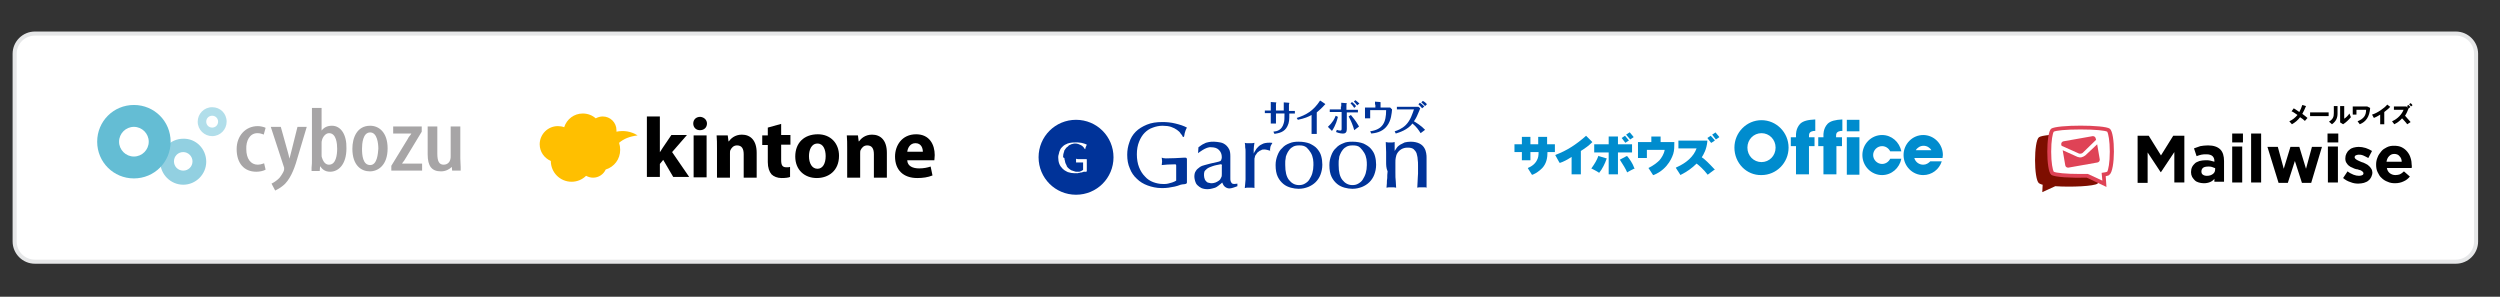 <?xml version="1.0" encoding="utf-8"?>
<!-- Generator: Adobe Illustrator 27.3.1, SVG Export Plug-In . SVG Version: 6.00 Build 0)  -->
<svg version="1.1" id="Layer_1" xmlns="http://www.w3.org/2000/svg" xmlns:xlink="http://www.w3.org/1999/xlink" x="0px" y="0px"
	 viewBox="0 0 674 80" style="enable-background:new 0 0 674 80;" xml:space="preserve">
<rect x="0" y="0" width="674" height="80" fill="#333333" stroke="none"/>
<style type="text/css">
	.st0{fill:#FFFFFF;}
	.st1{fill:#E6E7E8;}
	.st2{fill:#FFBF00;}
	.st3{fill:#003399;}
	.st4{fill:#7E0E00;}
	.st5{fill:#DF4356;}
	.st6{fill:#008CCE;}
	.st7{fill:#A7A5A6;}
	.st8{fill:#92D0E1;}
	.st9{fill:#B1DEEA;}
	.st10{fill:#64BDD4;}
</style>
<g>
	<path class="st0" d="M662.7,70.5H8.8c-2.7,0-4.9-2.2-4.9-4.9V13.9C4,11.2,6.1,9,8.8,9h653.9c2.7,0,4.9,2.2,4.9,4.9v51.8
		C667.5,68.3,665.3,70.5,662.7,70.5z"/>
	<path class="st1" d="M662.1,71.1H9.4c-3.3,0-6-2.7-6-6V14.5c0-3.3,2.7-6,6-6h652.7c3.3,0,6,2.7,6,6v50.6
		C668.1,68.4,665.4,71.1,662.1,71.1z M9.4,9.6c-2.7,0-4.9,2.2-4.9,4.9v50.6c0,2.7,2.2,4.9,4.9,4.9h652.7c2.7,0,4.9-2.2,4.9-4.9V14.5
		c0-2.7-2.2-4.9-4.9-4.9H9.4z"/>
</g>
<g>
	<g>
		<path d="M177.8,41.2L177.8,41.2c0.3-0.5,0.6-0.9,0.9-1.4l2.3-3.4h4.2l-4,4.6l4.6,6.7h-4.3l-2.7-4.6l-0.9,1.1v3.5h-3.5V31.4h3.5
			V41.2z"/>
		<path d="M190.6,33.3c0,1-0.7,1.8-1.9,1.8c-1.1,0-1.8-0.8-1.8-1.8c0-1,0.7-1.8,1.9-1.8C189.9,31.6,190.6,32.4,190.6,33.3z
			 M187,47.8V36.5h3.5v11.3H187z"/>
		<path d="M193.3,40.1c0-1.4,0-2.6-0.1-3.6h3l0.2,1.6h0.1c0.5-0.7,1.6-1.8,3.5-1.8c2.3,0,4,1.5,4,4.9v6.7h-3.5v-6.3
			c0-1.5-0.5-2.4-1.8-2.4c-1,0-1.5,0.7-1.8,1.3c-0.1,0.2-0.1,0.6-0.1,0.9v6.5h-3.5V40.1z"/>
		<path d="M210.6,33.4v3h2.5v2.6h-2.5v4.1c0,1.4,0.3,2,1.4,2c0.5,0,0.7,0,1-0.1l0,2.7c-0.4,0.2-1.3,0.3-2.3,0.3
			c-1.1,0-2.1-0.4-2.7-1c-0.6-0.7-1-1.8-1-3.3v-4.6h-1.5v-2.6h1.5v-2.1L210.6,33.4z"/>
		<path d="M226.2,42c0,4.1-2.9,6-6,6c-3.3,0-5.8-2.2-5.8-5.8c0-3.7,2.4-6,6.1-6C223.9,36.2,226.2,38.6,226.2,42z M218.1,42.1
			c0,1.9,0.8,3.4,2.3,3.4c1.4,0,2.2-1.4,2.2-3.4c0-1.7-0.6-3.4-2.2-3.4C218.7,38.7,218.1,40.5,218.1,42.1z"/>
		<path d="M228.4,40.1c0-1.4,0-2.6-0.1-3.6h3l0.2,1.6h0.1c0.5-0.7,1.6-1.8,3.5-1.8c2.3,0,4,1.5,4,4.9v6.7h-3.5v-6.3
			c0-1.5-0.5-2.4-1.8-2.4c-1,0-1.5,0.7-1.8,1.3c-0.1,0.2-0.1,0.6-0.1,0.9v6.5h-3.5V40.1z"/>
		<path d="M244.6,43.3c0.1,1.5,1.5,2.1,3.2,2.1c1.2,0,2.2-0.2,3.1-0.5l0.5,2.4c-1.2,0.5-2.6,0.7-4.1,0.7c-3.8,0-6-2.2-6-5.8
			c0-2.9,1.8-6,5.7-6c3.6,0,5,2.8,5,5.6c0,0.6-0.1,1.1-0.1,1.4H244.6z M248.8,40.9c0-0.9-0.4-2.3-2-2.3c-1.5,0-2.1,1.4-2.2,2.3
			H248.8z"/>
	</g>
	<g>
		<path class="st2" d="M171.9,36.5c-1.8-1.1-3.7-1.4-5.7-1c0-0.1,0-0.3,0-0.4c0-2.1-1.7-3.7-3.7-3.7c-0.7,0-1.3,0.2-1.9,0.5
			c-0.9-0.8-2.1-1.3-3.5-1.3c-2.3,0-4.3,1.5-5,3.7c-0.5-0.2-1.1-0.3-1.7-0.3c-2.7,0-4.9,2.2-4.9,4.9c0,2,1.2,3.7,3,4.5
			c0,3.1,2.5,5.6,5.6,5.6c1.5,0,2.9-0.6,3.9-1.6c0.6,0.3,1.2,0.5,1.9,0.5c1.5,0,2.8-0.9,3.4-2.2c2.3-0.7,3.9-2.8,3.9-5.3
			c0-0.7-0.1-1.3-0.3-1.9C168.2,37.4,169.7,36.8,171.9,36.5z"/>
	</g>
</g>
<g>
	<g>
		<path class="st3" d="M342.6,30.5h-0.4c-0.3,0-0.9,0-1.2,0v-0.7c0.2,0,1,0,1.2,0h0.4v-1.3c0-0.1,0-0.7,0-1l1.3,0.1
			c0.2,0,0.2,0,0.2,0.1c0,0-0.1,0.2-0.1,0.3v1.8h2.1v-1.4c0-0.1,0-0.5,0-0.8l1.3,0.1c0.1,0,0.2,0,0.2,0.1c0,0-0.1,0.3-0.1,0.4v1.7
			h0.4c0.3,0,0.9,0,1.2,0v0.7c-0.3,0-0.8,0-1.1,0h-0.4c0,1.6,0,2.4-0.5,3.4c-0.8,1.7-2.4,1.9-3.5,2.1l-0.3-0.6
			c1-0.1,2.3-0.4,2.8-2.3c0.2-0.6,0.2-1.4,0.2-2.6H344v0.7c0,1.3,0,1.4,0,2h-1.4c0-0.5,0-1.5,0-1.9V30.5z"/>
		<path class="st3" d="M349.6,31.8c2.5-0.8,4.5-1.9,6.3-4.7l1.2,0.8c0,0,0.2,0.1,0.2,0.2c0,0-0.2,0.2-0.3,0.3
			c-0.6,0.7-1.4,1.4-2,1.9v4.5c0,0.2,0,1.2,0,1.3h-1.4c0-0.1,0-1.1,0-1.3V31c-0.9,0.5-1.8,0.9-3.7,1.3L349.6,31.8z"/>
		<path class="st3" d="M358,34.2c1.3-1.2,1.8-2.2,2.1-3l0.6,0.3c-0.2,0.8-0.5,2.1-1.6,3.8L358,34.2z M361.6,28.7c0-0.4,0-0.8,0-1
			l1.2,0.1c0.1,0,0.3,0,0.3,0.1c0,0-0.1,0.3-0.1,0.3v1.4h1.4c0.3,0,0.9,0,1.7,0v0.7c-0.7,0-1.4,0-1.6,0h-1.4v4.5
			c0,0.8-0.3,1.2-1,1.2c-0.3,0-0.9,0-1.9-0.4l0.2-0.6c0.2,0.1,0.6,0.2,0.9,0.2c0.3,0,0.4-0.1,0.4-0.5v-4.5H360c-0.8,0-1.2,0-1.5,0
			v-0.7c0.4,0,0.9,0,1.5,0h1.5V28.7z M365.1,35.1c-0.3-1.2-0.9-2.6-1.5-3.7l0.6-0.4c0.5,0.6,1.2,1.4,2.2,3.1L365.1,35.1z
			 M365.1,29.1c-0.2-0.3-0.5-0.8-1-1.2l0.4-0.4c0.4,0.3,0.8,0.7,1.1,1.1L365.1,29.1z M365.9,28.4c-0.1-0.1-0.5-0.7-0.9-1l0.4-0.4
			c0.2,0.1,0.6,0.5,1.1,0.9L365.9,28.4z"/>
		<path class="st3" d="M370.7,28.2c0-0.3,0-0.6,0-0.8l1.3,0.1c0,0,0.2,0,0.2,0.1c0,0,0,0.2,0,0.3V29h1.5c0.3,0,0.8,0,1.1,0l0.5,0.5
			c-0.1,1-0.2,3-1.4,4.5c-1.3,1.7-3.3,1.9-4.2,2l-0.3-0.6c3.4-0.5,4.3-2.4,4.3-5.7h-4.3v1c0,0.2,0,0.9,0,1.2h-1.4c0-0.3,0-0.8,0-1.2
			V29c0.4,0,0.9,0,1.1,0h1.7V28.2z"/>
		<path class="st3" d="M382.9,29.2c-0.1,0.2-0.1,0.3-0.2,0.5c-0.5,1.2-0.8,2-1.5,3c0.5,0.3,2,1.2,3,2.3l-1.2,0.9
			c-0.5-0.8-1.1-1.7-2.2-2.6c-1.3,1.7-3.5,2.4-4.5,2.7l-0.3-0.6c0.7-0.2,2-0.7,3-1.7c1.3-1.3,1.8-3.1,2.2-4.2l-2.9,0
			c-0.4,0-1.3,0-1.7,0l0-0.7c0.6,0,1,0,1.7,0l2.6,0c0.1,0,1.2,0,1.5,0L382.9,29.2z M383.4,29.2c-0.4-0.5-0.8-0.9-1-1.1l0.4-0.4
			c0.2,0.1,0.7,0.5,1.2,1L383.4,29.2z M384.2,28.6c-0.2-0.2-0.5-0.6-1-1l0.4-0.4c0.2,0.1,0.7,0.4,1.1,0.9L384.2,28.6z"/>
	</g>
	<g>
		<g>
			<g>
				<path class="st3" d="M323,41.3l0.1-1.6c0.2-0.1,0.4-0.3,0.7-0.5c0.3-0.2,0.6-0.4,0.9-0.5c0.3-0.2,0.7-0.3,1.2-0.4
					c0.4-0.1,0.9-0.1,1.4-0.1c0.5,0,1.1,0.1,1.7,0.2c0.6,0.1,1.2,0.4,1.7,0.9c0.3,0.3,0.5,0.6,0.7,1c0.2,0.4,0.3,1,0.3,1.8
					c0,0.2,0,0.5,0,0.9c0,0.4,0,0.9,0,1.4c0,0.5,0,0.9,0,1.3c0,0.4,0,0.7,0,0.9c0,0.6,0,1,0,1.4c0,0.4,0,0.7,0.1,0.9
					c0.1,0.2,0.2,0.4,0.3,0.5c0.1,0.1,0.3,0.2,0.6,0.2c0.5,0,0.8-0.1,0.9-0.1v0.7c-0.3,0.1-1.5,0.6-2.1,0.6c-0.4,0-0.8-0.1-1.2-0.4
					c-0.4-0.3-0.6-0.7-0.8-1.2c-0.2,0.2-0.4,0.4-0.7,0.6c-0.2,0.2-0.5,0.4-0.8,0.6c-0.3,0.2-0.7,0.3-1.1,0.4
					c-0.4,0.1-0.8,0.2-1.3,0.2c-0.7,0-1.2-0.1-1.7-0.3c-0.4-0.2-0.8-0.5-1.1-0.8c-0.3-0.3-0.5-0.7-0.6-1.1c-0.1-0.4-0.2-0.8-0.2-1.1
					c0-0.7,0.1-1.2,0.4-1.6c0.2-0.4,0.6-0.7,1-1c0.4-0.3,0.9-0.5,1.4-0.6c0.5-0.1,1-0.3,1.5-0.4l2.2-0.5c0.4-0.1,0.6-0.2,0.7-0.4
					c0.1-0.2,0.2-0.5,0.2-0.8c0-0.9-0.3-1.5-0.8-2c-0.5-0.5-1.2-0.7-2.1-0.7C325.2,39.5,323,41.3,323,41.3z M329,44.3
					c-0.5,0.1-1.6,0.3-2.1,0.5c-0.6,0.2-1.1,0.4-1.5,0.7c-0.3,0.3-0.6,0.5-0.7,0.8c-0.1,0.3-0.1,0.6-0.1,1c0,0.4,0.1,0.7,0.2,1
					c0.1,0.3,0.3,0.5,0.5,0.7c0.2,0.2,0.5,0.3,0.7,0.3c0.3,0.1,0.5,0.1,0.7,0.1c0.3,0,0.7-0.1,1-0.2c0.3-0.1,0.6-0.3,0.9-0.5
					c0.3-0.2,0.5-0.5,0.6-0.8c0.2-0.3,0.2-0.6,0.2-1v-2.3C329.5,44.7,329.5,44.2,329,44.3z"/>
				<path class="st3" d="M342.3,40.6c-0.3-0.1-1-0.3-1.4-0.3c-0.3,0-0.7,0-0.9,0.2c-0.3,0.1-0.5,0.2-0.7,0.4
					c-0.2,0.1-0.4,0.3-0.5,0.5c-0.1,0.2-0.2,0.3-0.3,0.4c-0.1,0.2-0.2,0.4-0.2,0.6c-0.1,0.2-0.1,0.4-0.1,0.8c0,0.3,0,0.7,0,1.2
					c0,0.5,0,1.1,0,1.9c0,0.1,0,0.4,0,0.7c0,0.3,0,0.6,0,0.9c0,0.4,0,0.8,0,1.1c0,0.3,0,0.5,0,0.7c0,0.2,0,0.3,0,0.5
					c0,0.1,0,0.3,0,0.5c-0.2-0.1-0.4-0.1-0.6-0.1c-0.2,0-0.4,0-0.8,0c-0.3,0-0.5,0-0.7,0c-0.2,0-0.3,0.1-0.5,0.1
					c0-0.4,0.1-0.8,0.1-1.1c0-0.4,0.1-0.8,0.1-1.2c0-0.5,0-1,0-1.6c0-0.6,0-1.4,0-2.4c0-0.7,0-1.3,0-1.9c0-0.5,0-1,0-1.5
					c0-0.5,0-0.9-0.1-1.3c0-0.4,0-0.8-0.1-1.2c0.2,0.1,0.4,0.1,0.6,0.1c0.2,0,0.4,0,0.7,0c0.3,0,0.5,0,0.7,0c0.2,0,0.4-0.1,0.6-0.1
					c-0.1,0.7-0.2,1.3-0.2,1.8c0,0.5,0,0.8,0,1.1c0.1-0.3,0.3-0.6,0.5-0.9c0.2-0.4,0.5-0.7,0.8-1c0.3-0.3,0.8-0.6,1.3-0.8
					c0.5-0.2,1.6-0.3,2.3-0.2c0.2,0,0.1,0.1,0.1,0.1c-0.1,0.2-0.4,0.6-0.5,1c-0.1,0.4-0.1,0.9-0.1,1.2
					C342.5,40.6,342.5,40.6,342.3,40.6z"/>
				<path class="st3" d="M350.1,38.2c1.2,0,2.2,0.2,3,0.5c0.8,0.4,1.5,0.8,2,1.4c0.5,0.6,0.9,1.2,1.1,2c0.2,0.7,0.3,1.5,0.3,2.3
					c0,1-0.2,1.9-0.5,2.7c-0.3,0.8-0.8,1.5-1.3,2c-0.6,0.6-1.3,1-2,1.3c-0.8,0.3-1.6,0.5-2.6,0.5c-0.7,0-1.3-0.1-2.1-0.3
					c-0.7-0.2-1.4-0.5-2-1c-0.6-0.5-1.1-1.1-1.5-1.9c-0.4-0.8-0.6-1.9-0.6-3.2c0-1,0.2-1.8,0.5-2.6c0.3-0.8,0.7-1.5,1.3-2
					c0.5-0.6,1.2-1,2-1.3C348.4,38.3,349.2,38.2,350.1,38.2z M350.3,39.2c-0.7,0-1.2,0.1-1.6,0.3c-0.4,0.2-0.8,0.5-1.1,0.9
					c-0.3,0.4-0.5,0.7-0.7,1.2c-0.2,0.4-0.3,0.8-0.3,1.2c-0.1,0.4-0.1,0.7-0.1,1.1c0,0.3,0,0.5,0,0.6c0,1.8,0.3,3.1,1,4
					c0.7,0.9,1.6,1.4,2.7,1.4c0.6,0,1.1-0.1,1.6-0.4c0.5-0.3,0.9-0.6,1.2-1.1c0.3-0.5,0.6-1,0.8-1.7c0.2-0.7,0.3-1.4,0.3-2.2
					c0-0.5,0-1-0.1-1.6c-0.1-0.6-0.3-1.2-0.6-1.7c-0.3-0.5-0.7-1-1.1-1.4C351.7,39.3,351.1,39.2,350.3,39.2z"/>
				<path class="st3" d="M364.6,38.2c1.2,0,2.2,0.2,3,0.5c0.8,0.4,1.5,0.8,2,1.4c0.5,0.6,0.9,1.2,1.1,2c0.2,0.7,0.3,1.5,0.3,2.3
					c0,1-0.2,1.9-0.5,2.7c-0.3,0.8-0.8,1.5-1.3,2c-0.6,0.6-1.3,1-2,1.3c-0.8,0.3-1.6,0.5-2.6,0.5c-0.7,0-1.3-0.1-2.1-0.3
					c-0.7-0.2-1.4-0.5-2-1c-0.6-0.5-1.1-1.1-1.5-1.9c-0.4-0.8-0.6-1.9-0.6-3.2c0-1,0.2-1.8,0.5-2.6c0.3-0.8,0.7-1.5,1.3-2
					c0.5-0.6,1.2-1,2-1.3C362.8,38.3,363.6,38.2,364.6,38.2z M364.7,39.2c-0.7,0-1.2,0.1-1.6,0.3c-0.4,0.2-0.8,0.5-1.1,0.9
					c-0.3,0.4-0.5,0.7-0.7,1.2c-0.2,0.4-0.3,0.8-0.3,1.2c-0.1,0.4-0.1,0.7-0.1,1.1c0,0.3,0,0.5,0,0.6c0,1.8,0.3,3.1,1,4
					c0.7,0.9,1.6,1.4,2.7,1.4c0.6,0,1.1-0.1,1.6-0.4c0.5-0.3,0.9-0.6,1.2-1.1c0.3-0.5,0.6-1,0.8-1.7c0.2-0.7,0.3-1.4,0.3-2.2
					c0-0.5,0-1-0.1-1.6c-0.1-0.6-0.3-1.2-0.6-1.7c-0.3-0.5-0.7-1-1.1-1.4C366.2,39.3,365.5,39.2,364.7,39.2z"/>
				<path class="st3" d="M373.7,43.6c0-0.8,0-1.7,0-2.6c0-0.9-0.1-1.8-0.1-2.7c0.2,0,0.4,0.1,0.6,0.1c0.2,0,0.4,0,0.6,0
					c0.2,0,0.4,0,0.6,0c0.2,0,0.4-0.1,0.6-0.1c0,0.1,0,0.3,0,0.5c0,0.2,0,0.5,0,0.7c0,0.3,0,0.5,0,0.7c0,0.2,0,0.4,0,0.5
					c0.2-0.3,0.4-0.6,0.6-0.9c0.2-0.3,0.6-0.6,0.9-0.8c0.4-0.2,0.8-0.4,1.2-0.6c0.5-0.1,1-0.2,1.6-0.2c1,0,1.8,0.2,2.4,0.5
					c0.6,0.3,1,0.7,1.3,1.2c0.3,0.5,0.4,0.9,0.5,1.4c0.1,0.5,0.1,0.9,0.1,1.3c0,0,0,0.2,0,0.4c0,0.2,0,0.5,0,0.9c0,0.4,0,0.7,0,1.1
					c0,0.4,0,0.8,0,1.2c0,0.4,0,0.7,0,1c0,0.3,0,0.5,0,0.7c0,0.1,0,0.3,0,0.6c0,0.3,0,0.5,0,0.8c0,0.3,0,0.5,0,0.8
					c0,0.2,0,0.4,0,0.5c-0.2-0.1-0.4-0.1-0.5-0.1c-0.2,0-0.4,0-0.7,0c-0.3,0-0.6,0-0.8,0c-0.2,0-0.4,0.1-0.5,0.1
					c0-0.7,0.1-1.3,0.1-2c0-0.7,0.1-1.3,0.1-1.8c0-0.5,0-1,0-1.4c0-0.4,0-0.6,0-0.7c0-0.6,0-1.2-0.1-1.8c0-0.6-0.2-1.1-0.3-1.6
					c-0.2-0.5-0.5-0.8-0.8-1.1c-0.4-0.3-0.9-0.4-1.6-0.4c-1.3,0-2.3,0.6-2.9,1.7c-0.1,0.2-0.2,0.5-0.3,1c-0.1,0.4-0.1,0.9-0.1,1.4
					c0,0.5,0,1,0,1.4c0,0.5,0,0.8,0,1.1c0,1,0,1.8,0.1,2.5c0,0.7,0.1,1.2,0.1,1.7c-0.2,0-0.4-0.1-0.6-0.1c-0.2,0-0.4,0-0.7,0
					c-0.3,0-0.5,0-0.7,0c-0.2,0-0.4,0.1-0.6,0.1c0-0.4,0.1-0.8,0.1-1.2c0-0.4,0-0.9,0.1-1.4c0-0.5,0-1.1,0.1-1.8
					C373.7,45.3,373.7,44.5,373.7,43.6z"/>
				<path class="st3" d="M314.3,42.7c-0.5,0-0.9-0.1-1.1-0.2c0,0.2,0.1,0.6,0.1,1c0,0.4-0.1,0.7-0.1,1c0.8-0.1,2.3-0.2,3.6-0.2
					c0.3,0,0.3,0.2,0.3,0.3c0,0.1,0,0.2,0,0.2c0,0.4,0,0.9,0,1.5c0,0.6,0,1.4,0,2.4c-0.4,0.2-0.7,0.4-1.1,0.5
					c-0.4,0.1-0.8,0.2-1.1,0.3c-0.4,0.1-0.7,0.1-0.9,0.1c-0.3,0-0.4,0-0.5,0c-0.9,0-1.8-0.2-2.6-0.5c-0.8-0.3-1.6-0.8-2.2-1.5
					c-0.7-0.7-1.2-1.5-1.6-2.5c-0.4-1-0.6-2.2-0.6-3.5c0-1.3,0.2-2.4,0.6-3.4c0.4-1,0.9-1.8,1.5-2.4c0.6-0.6,1.3-1.1,2.2-1.4
					c0.8-0.3,1.7-0.5,2.6-0.5c0.9,0,1.7,0.1,2.3,0.3c0.6,0.2,1.2,0.5,1.6,0.8c0.4,0.3,0.8,0.6,1,1c0.3,0.3,0.5,0.6,0.6,0.9h0.3
					c0.1-0.2,0.1-0.6,0.2-1c0.1-0.4,0.3-1,0.6-1.5c-0.9-0.5-1.9-0.8-3.1-1.1c-1.2-0.3-2.4-0.4-3.5-0.4c-1.6,0-3,0.2-4.2,0.7
					c-1.2,0.5-2.2,1.1-3,1.9c-0.8,0.8-1.4,1.8-1.7,2.8c-0.4,1.1-0.6,2.2-0.6,3.4c0,1.4,0.2,2.6,0.7,3.7c0.4,1.1,1.1,2.1,1.9,2.8
					c0.8,0.8,1.8,1.4,2.9,1.8c1.1,0.4,2.4,0.7,3.7,0.7c0.7,0,1.3,0,1.9-0.1c0.6-0.1,1.1-0.2,1.7-0.3c0.5-0.1,1.1-0.3,1.6-0.5
					c0.5-0.2,1.7,0,1.7-0.6c0-0.7,0-5.1,0-6.3c0-0.4-0.4-0.4-0.4-0.4h-0.3C317.9,42.6,315.7,42.7,314.3,42.7z"/>
				<path class="st3" d="M323.9,40.9"/>
			</g>
		</g>
		<path class="st3" d="M290.1,32.3c-5.6,0-10.1,4.5-10.1,10.1c0,5.6,4.5,10.1,10.1,10.1c5.6,0,10.1-4.5,10.1-10.1
			C300.2,36.8,295.7,32.3,290.1,32.3z M287,42.9c0,0.1,0,0.3,0.1,0.4c0,0.3,0.1,0.5,0.2,0.8c0,0.1,0.1,0.1,0.1,0.2
			c0.1,0.2,0.2,0.3,0.2,0.5c0.1,0.2,0.3,0.4,0.4,0.5c0.2,0.2,0.5,0.4,0.8,0.6c0.1,0,0.2,0.1,0.3,0.1c0.2,0.1,0.4,0.1,0.6,0.2
			s0.4,0.1,0.6,0.1c0,0,0,0,0,0c0,0,0.1,0,0.2,0c0.1,0,0.3,0,0.4,0c0,0,0,0,0,0c0.1,0,0.2,0,0.3-0.1c0.1,0,0.2,0,0.3-0.1
			c0.2-0.1,0.4-0.2,0.5-0.3c0-0.5,0-0.9,0-1.1c0-0.1,0-0.3,0-0.4c0-0.1,0-0.2,0-0.3c0,0,0-0.1,0-0.1c0,0,0-0.1,0-0.1s-0.1,0-0.1,0
			c-0.4,0-0.8,0-1.2,0c0,0,0,0,0,0c-0.1,0-0.3,0-0.4,0c-0.1,0-0.1,0-0.2,0c0-0.2,0-0.3,0-0.5c0,0,0,0,0,0c0-0.1,0-0.3,0-0.4
			c0,0,0-0.1,0-0.1c0.1,0,0.3,0.1,0.5,0.1c0.5,0,1.2,0,1.7,0c0.1,0,0.2,0,0.2,0c0.1,0,0.1,0,0.2,0h0.1h0c0,0,0,0,0.1,0
			c0.1,0,0.1,0.1,0.1,0.2c0,0.6,0,2.6,0,3c0,0.3-0.4,0.2-0.7,0.2c0,0-0.1,0-0.1,0c-0.2,0.1-0.4,0.1-0.6,0.2c-0.1,0-0.1,0-0.2,0
			c-0.1,0-0.3,0.1-0.4,0.1c-0.1,0-0.3,0-0.4,0.1c-0.3,0-0.6,0-0.9,0c-0.6,0-1.2-0.1-1.8-0.3c-0.1-0.1-0.3-0.1-0.4-0.2
			c-0.4-0.2-0.7-0.4-1-0.7c-0.4-0.4-0.7-0.8-0.9-1.3c-0.2-0.5-0.3-1.1-0.3-1.7c0-0.3,0-0.6,0.1-0.8s0.1-0.5,0.2-0.8
			c0.1-0.3,0.2-0.5,0.3-0.7s0.3-0.4,0.5-0.6c0.2-0.2,0.4-0.4,0.6-0.5c0.1-0.1,0.2-0.1,0.4-0.2c0.1-0.1,0.3-0.1,0.4-0.2
			c0.6-0.2,1.2-0.3,2-0.3c0.3,0,0.5,0,0.8,0c0.3,0,0.6,0.1,0.9,0.1c0.1,0,0.3,0.1,0.4,0.1c0.4,0.1,0.7,0.2,1.1,0.4
			c-0.1,0.3-0.2,0.5-0.3,0.7c-0.1,0.2-0.1,0.4-0.1,0.5h-0.1c-0.1-0.1-0.2-0.2-0.3-0.4c-0.1-0.2-0.3-0.3-0.5-0.5c0,0-0.1-0.1-0.2-0.1
			c-0.1-0.1-0.2-0.1-0.4-0.2c-0.1,0-0.1-0.1-0.2-0.1c-0.1,0-0.2-0.1-0.3-0.1c-0.2-0.1-0.5-0.1-0.8-0.1c-0.2,0-0.4,0-0.6,0.1
			c-0.2,0-0.4,0.1-0.6,0.2c-0.2,0.1-0.3,0.1-0.4,0.2c-0.1,0-0.1,0.1-0.2,0.2c-0.1,0.1-0.2,0.2-0.4,0.3c-0.2,0.2-0.4,0.5-0.6,0.8
			c-0.1,0.1-0.1,0.2-0.1,0.3c-0.2,0.5-0.3,1-0.3,1.6C287,42.6,287,42.7,287,42.9z"/>
	</g>
</g>
<g>
	<g>
		<g>
			<path d="M586.2,49.2V41l-3.6,5.4h-0.1l-3.5-5.3v8.2h-2.7V36.6h3l3.3,5.3l3.3-5.3h3v12.6H586.2z"/>
			<path d="M597,49.2v-1c-0.3,0.4-0.7,0.7-1.2,0.9c-0.5,0.2-1,0.3-1.7,0.3c-0.5,0-0.9-0.1-1.3-0.2c-0.4-0.1-0.8-0.3-1.1-0.6
				c-0.3-0.3-0.5-0.6-0.7-0.9c-0.2-0.4-0.3-0.8-0.3-1.3v0c0-0.5,0.1-1,0.3-1.4c0.2-0.4,0.5-0.7,0.8-1c0.3-0.3,0.8-0.4,1.2-0.6
				c0.5-0.1,1-0.2,1.6-0.2c0.5,0,0.9,0,1.3,0.1c0.4,0.1,0.7,0.2,1.1,0.3v-0.2c0-0.6-0.2-1-0.5-1.3c-0.3-0.3-0.9-0.5-1.6-0.5
				c-0.5,0-1,0-1.4,0.1c-0.4,0.1-0.8,0.2-1.3,0.4l-0.7-2.1c0.5-0.2,1.1-0.4,1.7-0.6c0.6-0.1,1.3-0.2,2.1-0.2c1.5,0,2.6,0.4,3.3,1.1
				c0.7,0.7,1,1.8,1,3.1v5.6H597z M597.1,45.3c-0.2-0.1-0.5-0.2-0.8-0.3c-0.3-0.1-0.6-0.1-0.9-0.1c-0.6,0-1.1,0.1-1.4,0.3
				c-0.3,0.2-0.5,0.6-0.5,1v0c0,0.4,0.1,0.7,0.4,0.9c0.3,0.2,0.6,0.3,1.1,0.3c0.7,0,1.2-0.2,1.6-0.5c0.4-0.3,0.6-0.7,0.6-1.2V45.3z"
				/>
			<path d="M601.8,38.5V36h2.9v2.4H601.8z M601.8,49.2v-9.7h2.7v9.7H601.8z"/>
			<path d="M606.9,49.2V36h2.7v13.2H606.9z"/>
			<path d="M623.1,49.3h-2.5l-1.9-5.9l-1.9,5.9h-2.5l-3-9.7h2.8l1.6,5.9l1.8-5.9h2.4l1.8,5.9l1.6-5.9h2.7L623.1,49.3z"/>
			<path d="M627.5,38.5V36h2.9v2.4H627.5z M627.6,49.2v-9.7h2.7v9.7H627.6z"/>
			<path d="M639.3,47.7c-0.2,0.4-0.4,0.7-0.8,1c-0.3,0.3-0.7,0.4-1.2,0.6c-0.5,0.1-0.9,0.2-1.5,0.2c-0.7,0-1.4-0.1-2.1-0.4
				c-0.7-0.2-1.4-0.6-2-1.1l1.2-1.8c0.5,0.4,1.1,0.7,1.6,0.9c0.5,0.2,1,0.3,1.5,0.3c0.4,0,0.7-0.1,0.9-0.2c0.2-0.1,0.3-0.3,0.3-0.5
				v0c0-0.1-0.1-0.3-0.2-0.4c-0.1-0.1-0.3-0.2-0.4-0.3c-0.2-0.1-0.4-0.2-0.6-0.2c-0.2-0.1-0.5-0.2-0.8-0.2c-0.3-0.1-0.7-0.2-1-0.4
				c-0.3-0.1-0.7-0.3-0.9-0.5c-0.3-0.2-0.5-0.5-0.7-0.8c-0.2-0.3-0.3-0.7-0.3-1.2v0c0-0.5,0.1-0.9,0.3-1.3c0.2-0.4,0.4-0.7,0.8-1
				c0.3-0.3,0.7-0.5,1.1-0.6c0.4-0.1,0.9-0.2,1.4-0.2c0.6,0,1.2,0.1,1.9,0.3c0.6,0.2,1.2,0.5,1.7,0.8l-1,1.9c-0.5-0.3-1-0.5-1.4-0.7
				c-0.5-0.2-0.9-0.2-1.2-0.2c-0.3,0-0.6,0.1-0.8,0.2c-0.2,0.1-0.3,0.3-0.3,0.5v0c0,0.1,0.1,0.2,0.2,0.4c0.1,0.1,0.3,0.2,0.4,0.3
				c0.2,0.1,0.4,0.2,0.6,0.3c0.2,0.1,0.5,0.2,0.7,0.3c0.3,0.1,0.7,0.2,1,0.4c0.3,0.2,0.7,0.3,0.9,0.6c0.3,0.2,0.5,0.5,0.7,0.8
				c0.2,0.3,0.3,0.7,0.3,1.1v0C639.6,46.8,639.5,47.3,639.3,47.7z"/>
			<path d="M650.2,45c0,0.1,0,0.2,0,0.3h-6.7c0.1,0.6,0.4,1.1,0.8,1.4c0.4,0.3,0.9,0.5,1.5,0.5c0.5,0,0.9-0.1,1.2-0.2
				c0.4-0.2,0.7-0.4,1.1-0.8l1.6,1.4c-0.5,0.6-1,1-1.7,1.3c-0.6,0.3-1.4,0.5-2.3,0.5c-0.7,0-1.4-0.1-2-0.4c-0.6-0.2-1.2-0.6-1.6-1
				c-0.5-0.4-0.8-1-1.1-1.6c-0.3-0.6-0.4-1.3-0.4-2v0c0-0.7,0.1-1.3,0.4-2c0.2-0.6,0.6-1.1,1-1.6c0.4-0.5,0.9-0.8,1.5-1.1
				c0.6-0.3,1.2-0.4,1.9-0.4c0.8,0,1.5,0.1,2.1,0.4c0.6,0.3,1.1,0.7,1.5,1.2c0.4,0.5,0.7,1,0.9,1.7c0.2,0.6,0.3,1.3,0.3,2v0
				C650.3,44.8,650.2,44.9,650.2,45z M646.9,42.1c-0.3-0.4-0.8-0.6-1.4-0.6c-0.6,0-1,0.2-1.4,0.6c-0.4,0.4-0.6,0.9-0.7,1.5h4.1
				C647.5,43,647.3,42.5,646.9,42.1z"/>
		</g>
	</g>
	<g>
		<path d="M619.9,30.2c0.3-0.6,0.6-1.2,0.8-1.9l1,0.3c-0.3,0.7-0.6,1.4-1,2.1c0.5,0.4,1,0.7,1.4,1.1l-0.7,0.8
			c-0.3-0.3-0.8-0.7-1.3-1c-0.6,0.8-1.3,1.4-2.2,1.9l-0.7-0.8c0.9-0.4,1.6-1,2.2-1.7c-0.6-0.4-1.1-0.8-1.6-1l0.6-0.8
			C618.8,29.5,619.4,29.8,619.9,30.2z"/>
		<path d="M627.8,30.3v1h-5v-1H627.8z"/>
		<path d="M630.2,28.6v2c0,1.2-0.4,2.1-1.5,2.9l-0.8-0.7c1.1-0.7,1.3-1.3,1.3-2.3v-1.9H630.2z M632,28.5v3.5c0.5-0.3,1-0.8,1.4-1.4
			l0.4,1c-0.6,0.7-1.3,1.4-2.1,1.9l-0.8-0.5v-4.4H632z"/>
		<path d="M639,29.1c-0.2,2.4-1.1,3.7-2.8,4.4l-0.6-0.8c1.7-0.7,2.3-1.6,2.3-3.1h-2.6v1.3h-1v-2.2h3.9L639,29.1z"/>
		<path d="M642.8,33.5h-1.1v-2.6c-0.6,0.4-1.2,0.7-1.7,0.9l-0.5-0.9c1.4-0.4,3.4-1.8,4.1-2.7l0.8,0.6c-0.4,0.5-1,0.9-1.6,1.4V33.5z"
			/>
		<path d="M649.9,32.9l-0.9,0.6c-0.4-0.5-0.9-1.1-1.4-1.6c-0.6,0.7-1.3,1.2-2.1,1.6l-0.6-0.8c1.6-0.7,2.7-2,3.1-3.1h-2.6v-0.9h3.3
			l0.7,0.4c-0.3,0.8-0.6,1.5-1,2.1C648.8,31.7,649.4,32.3,649.9,32.9z M649.3,28.3c0.2,0.2,0.4,0.3,0.5,0.6l-0.4,0.3
			c-0.2-0.3-0.3-0.4-0.5-0.6L649.3,28.3z M649.9,27.8c0.2,0.2,0.4,0.3,0.5,0.6l-0.4,0.3c-0.2-0.3-0.3-0.4-0.5-0.6L649.9,27.8z"/>
	</g>
	<g>
		<path class="st4" d="M565.5,37c-1.4-1.1-14.3-1.1-15.8,0c-1.4,1.1-1.4,11.3,0,12.4c0.2,0.1,0.5,0.3,1,0.4l-0.1,2l3.5-1.6
			c4.4,0.3,10.5,0,11.4-0.7C566.9,48.2,566.9,38.1,565.5,37z"/>
	</g>
	<path class="st5" d="M568.8,34.7c-1.4-1.1-14.3-1.1-15.8,0c-1.4,1.1-1.4,11.3,0,12.4c0.8,0.7,5.6,0.9,9.6,0.8l5.3,2.5l-0.2-2.9
		c0.5-0.1,0.9-0.2,1-0.4C570.3,46,570.3,35.8,568.8,34.7z"/>
	<path class="st0" d="M568.8,40.9c0-3-0.4-4.9-0.7-5.4c-0.6-0.3-3.1-0.6-7.2-0.6c-4.1,0-6.6,0.3-7.2,0.6c-0.3,0.4-0.7,2.4-0.7,5.4
		s0.4,4.9,0.7,5.4c0.6,0.3,3.1,0.6,7.2,0.6c0.7,0,1.4,0,2,0l3.9,1.8l-0.2-2.1c0.8-0.1,1.3-0.2,1.5-0.3
		C568.4,45.8,568.8,43.9,568.8,40.9z"/>
	<g>
		<path class="st5" d="M560.5,41.4c0.3,0.1,0.8,0,1-0.2l3.6-3.5l-0.1-0.4c-0.1-0.4-0.4-0.6-0.8-0.6l-7.9,1.4
			c-0.4,0.1-0.6,0.4-0.6,0.8l0.1,0.4L560.5,41.4z"/>
		<path class="st5" d="M562.2,41.9c-0.3,0.2-0.6,0.4-1,0.5s-0.8,0-1.1-0.1l-4-1.8l0.7,4.1c0.1,0.4,0.4,0.6,0.8,0.6l7.9-1.4
			c0.4-0.1,0.6-0.4,0.6-0.8l-0.7-4.1L562.2,41.9z"/>
	</g>
</g>
<g>
	<g>
		<g>
			<path class="st6" d="M467.6,39.8c0-4.1,3.3-7.4,7.3-7.4c4,0,7.3,3.3,7.3,7.4c0,4.1-3.3,7.4-7.3,7.4
				C470.8,47.3,467.6,43.9,467.6,39.8z M474.9,43.7c2.1,0,3.8-1.7,3.8-3.9c0-2.2-1.7-3.9-3.8-3.9c-2.1,0-3.8,1.7-3.8,3.9
				C471.1,42,472.8,43.7,474.9,43.7z"/>
			<path class="st6" d="M485.3,33.4c-1.2,1.3-1.1,3-1.1,3V37h-1.4v2.4h1.4v7.6h3.5c0,0,0-4.5,0-7.6h1.5V37h-1.5c0-0.5,0-0.9,0.2-1.2
				c0.5-0.6,1.5-0.5,1.5-0.5v-3.1C487.4,32.3,486.1,32.6,485.3,33.4z"/>
			<path class="st6" d="M492.7,33.4c-1.2,1.3-1.1,3-1.1,3V37h-1.4v2.4h1.4v7.6h3.5c0,0,0-4.5,0-7.6h1.5V37H495c0-0.5,0-0.9,0.2-1.2
				c0.5-0.6,1.5-0.5,1.5-0.5v-3.1C494.8,32.3,493.5,32.6,492.7,33.4z"/>
			<rect x="497.9" y="37" class="st6" width="3.4" height="10.1"/>
			<rect x="497.9" y="32.3" class="st6" width="3.4" height="3.1"/>
			<path class="st6" d="M509.6,42.8c-0.4,0.8-1.2,1.4-2.2,1.4c-1.3,0-2.4-1.1-2.4-2.4c0-1.3,1.1-2.4,2.4-2.4c1,0,1.8,0.6,2.2,1.4h3
				c-0.5-2.5-2.6-4.4-5.2-4.4c-2.9,0-5.3,2.4-5.3,5.4c0,3,2.4,5.4,5.3,5.4c2.6,0,4.7-1.9,5.2-4.4H509.6z"/>
			<path class="st6" d="M520.4,43.5c-0.5,0.5-1.1,0.9-1.9,0.9c-1.1,0-2.1-0.7-2.4-1.8h0.1l0,0h7.5c0-0.3,0.1-0.5,0.1-0.8
				c0-3-2.4-5.4-5.3-5.4c-2.9,0-5.3,2.4-5.3,5.4c0,3,2.4,5.4,5.3,5.4c2.3,0,4.3-1.5,5-3.7H520.4z M518.6,39.3c0.9,0,1.7,0.5,2.1,1.2
				h-4.2C516.9,39.8,517.7,39.3,518.6,39.3z"/>
			<g>
				<g>
					<g>
						<g>
							<path class="st6" d="M413,47.1L413,47.1l0.2,0c1-0.4,1.9-1.1,2.6-1.8c1.2-1.3,1.4-2.9,1.4-4.3h1.9h0.1v-0.1V39v-0.1H419h-1.9
								V37v-0.1H417h-2.2h-0.1V37v1.9h-2.1V37v-0.1h-0.1h-2.1h-0.1V37v1.9h-1.9h-0.1V39v1.9V41h0.1h1.9v2.1v0.1h0.1h2.1h0.1v-0.1V41
								h2.2c0,1-0.1,1.6-0.5,2.3c-0.2,0.4-0.8,1.3-2.2,1.9l-0.2,0.1l0.1,0.2L413,47.1z"/>
							<path class="st6" d="M429.2,38.4l0.1-0.1l-1.7-1.7l-0.1,0.1c-2.6,2.3-5.1,3.9-8,5l-0.2,0.1l0.1,0.2l1,1.8l0.1,0.1l0.1,0
								c0.9-0.3,1.9-0.8,3.1-1.6v4.7V47h0.1h2.3h0.1v-0.1v-6.2C427.3,40,428.3,39.3,429.2,38.4z"/>
							<polygon class="st6" points="439.9,41.1 440,41.1 440,40.9 440,39 440,38.9 439.9,38.9 436.2,38.9 436.2,37 436.2,36.8 
								436,36.8 433.8,36.8 433.7,36.8 433.7,37 433.7,38.9 430,38.9 429.8,38.9 429.8,39 429.8,40.9 429.8,41.1 430,41.1 
								433.7,41.1 433.7,46.9 433.7,47 433.8,47 436,47 436.2,47 436.2,46.9 436.2,41.1 							"/>
							<path class="st6" d="M431.1,42.1L431,42l-0.1,0.1c-0.4,1.1-1,2.1-1.8,3.2l-0.1,0.1l0.2,0.1c0,0,1.4,0.7,1.8,1l0.1,0.1
								l0.1-0.1c0.7-0.8,1.6-2.6,1.9-3.6l0.1-0.1l-0.1-0.1L431.1,42.1z"/>
							<path class="st6" d="M438.7,42.1L438.7,42.1l-0.2,0l-1.7,0.9l-0.1,0.1l0.1,0.1c0.8,1.2,1.5,2.4,1.8,3.1l0.1,0.2l0.1-0.1
								c0.4-0.2,1.4-0.8,1.7-0.9l0.1,0l0.1-0.1l-0.1-0.1C440.2,44.1,439.3,42.8,438.7,42.1z"/>
							<path class="st6" d="M447.7,38.3v-1.4v-0.1h-0.1h-2.3h-0.1v0.1v1.4h-3.5h-0.1v0.1v4.1v0.1h0.1h2.2h0.1v-0.1v-2.1h4.8
								c-0.2,1.2-0.9,2.2-1.4,2.8l-0.1,0.1c-0.5,0.5-1.5,1.3-2.7,1.9l-0.2,0.1l0.1,0.1l1.1,1.7l0.1,0.1l0.1,0
								c4.2-1.7,5.2-5.5,5.3-5.7c0.3-1,0.3-1.9,0.3-3.1v-0.1h-0.1H447.7z"/>
							<path class="st6" d="M462.2,45.6c-1.5-1.6-2.6-2.7-3.4-3.2c0.5-0.8,1.3-2.1,1.5-4.3l0-0.2h-0.1h-7.6h-0.1V38v1.9v0.1h0.1h4.8
								c-0.8,2.2-2.7,3.9-5.4,5.1l-0.2,0.1l0.1,0.2l1.1,1.7l0.1,0.1l0.1-0.1c1.6-0.8,3-1.8,4.2-3c0.7,0.5,2,1.7,2.9,2.9l0.1,0.1
								l2-1.5L462.2,45.6z"/>
						</g>
						<g>
							<polygon class="st6" points="438.1,36.6 438.1,36.5 438.1,36.6 437.2,37.2 437.1,37.2 437.2,37.2 438.2,38.5 438.2,38.5 
								438.2,38.5 439.1,37.9 439.2,37.9 439.1,37.8 							"/>
							<polygon class="st6" points="439.4,35.7 439.4,35.7 439.3,35.7 438.4,36.3 438.4,36.3 438.4,36.3 439.5,37.6 439.5,37.6 
								439.5,37.6 440.4,37 440.4,37 440.4,36.9 							"/>
							<polygon class="st6" points="461.2,36.6 461.2,36.5 461.2,36.6 460.3,37.2 460.3,37.2 460.3,37.2 461.3,38.5 461.3,38.5 
								461.4,38.5 462.3,37.9 462.3,37.9 462.3,37.8 							"/>
							<polygon class="st6" points="463.5,36.9 462.5,35.7 462.5,35.7 462.5,35.7 461.6,36.3 461.5,36.3 461.6,36.3 462.6,37.6 
								462.6,37.6 462.6,37.6 463.5,37 463.5,37 							"/>
						</g>
					</g>
				</g>
			</g>
		</g>
	</g>
</g>
<g>
	<g>
		<path class="st7" d="M69.4,35.9c0.7,0,1.2,0.2,1.5,0.3l0.2,0.1l0.5-1.8l-0.1-0.1c-0.5-0.2-1.3-0.4-2-0.4c-3.3,0-5.7,2.6-5.7,6.2
			c0,3.8,2,6.1,5.3,6.1c0.9,0,1.8-0.2,2.4-0.5l0.1-0.1L71.2,44L71,44.1c-0.6,0.2-1,0.3-1.5,0.3c-1.9,0-3.1-1.6-3.1-4.2
			C66.3,38,67.3,35.9,69.4,35.9z"/>
		<path class="st7" d="M78.5,41c-0.2,0.7-0.3,1.3-0.5,1.8c0,0,0-0.1,0-0.1c-0.1-0.5-0.2-1.1-0.4-1.7l-1.9-6.8H73l3.6,11
			c0,0.1,0,0.2,0,0.4c0,0.1,0,0.2-0.1,0.5c-0.2,0.5-0.7,1.3-1.2,1.9c-0.6,0.6-1.3,1.1-1.9,1.4l-0.2,0.1l1,1.9l0.1-0.1
			c0.2-0.1,1.4-0.6,2.6-1.8c1.7-1.8,2.7-4.7,3.5-7.6l2.3-7.7h-2.5L78.5,41z"/>
		<path class="st7" d="M89.5,33.9c-1.2,0-2.1,0.4-2.8,1.3v-6.1h-2.6v14c0,0.6,0,1.4-0.1,2.1c0,0.3,0,0.5,0,0.7l0,0.2h2.2l0.1-1.3
			c0.5,0.7,1.2,1.5,2.7,1.5c2.2,0,4.4-1.9,4.4-6.3C93.5,36.3,91.9,33.9,89.5,33.9z M90.9,40.1c0,1.6-0.3,4.3-2.2,4.3
			c-0.6,0-1.4-0.3-1.9-1.9c-0.1-0.2-0.1-0.4-0.1-0.7v-3.2c0-0.3,0-0.5,0.1-0.8c0.2-0.9,1-1.9,1.9-1.9C90.7,35.9,90.9,38.8,90.9,40.1
			z"/>
		<path class="st7" d="M99.8,33.9c-3.6,0-4.8,3.3-4.8,6.2c0,4.5,2.4,6.1,4.7,6.1c2.2,0,4.8-1.6,4.8-6.2
			C104.5,35.6,102.1,33.9,99.8,33.9z M99.8,44.5c-2,0-2.2-2.7-2.2-4.4c0-1.3,0.2-4.4,2.2-4.4c1.9,0,2.2,3,2.2,4.4
			C101.9,41.4,101.7,44.5,99.8,44.5z"/>
		<path class="st7" d="M106,36h4.9c-0.1,0.2-0.3,0.5-0.5,0.7c-0.2,0.3-0.4,0.5-0.5,0.8l-4.4,7.2l0,0v1.3h8.3v-1.9h-5.4
			c0.1-0.2,0.3-0.5,0.5-0.7c0.2-0.3,0.4-0.6,0.5-0.8l4.3-7.1l0,0v-1.4H106V36z"/>
		<path class="st7" d="M124.2,45.9c0-0.3,0-0.6,0-0.9c0-0.7-0.1-1.4-0.1-2.3v-8.6h-2.6V42c0,0.4,0,0.7-0.1,1
			c-0.1,0.5-0.6,1.4-1.8,1.4c-1.2,0-1.7-0.9-1.7-3v-7.3h-2.6v7.5c0,3.2,1.1,4.6,3.6,4.6c1.3,0,2.3-0.6,2.9-1.2l0.1,1h2.3L124.2,45.9
			z"/>
	</g>
	<g>
		<path class="st8" d="M55.6,43.6c0,3.4-2.8,6.2-6.2,6.2c-3.4,0-6.2-2.8-6.2-6.2c0-3.4,2.8-6.2,6.2-6.2
			C52.8,37.3,55.6,40.1,55.6,43.6z M49.4,41c-1.4,0-2.5,1.1-2.5,2.5c0,1.4,1.1,2.5,2.5,2.5c1.4,0,2.5-1.1,2.5-2.5
			C51.9,42.2,50.8,41,49.4,41z"/>
		<path class="st9" d="M61.1,32.8c0,2.1-1.7,3.9-3.9,3.9c-2.1,0-3.9-1.7-3.9-3.9c0-2.1,1.7-3.9,3.9-3.9
			C59.4,28.9,61.1,30.6,61.1,32.8z M57.2,31.2c-0.9,0-1.6,0.7-1.6,1.6c0,0.9,0.7,1.6,1.6,1.6c0.9,0,1.6-0.7,1.6-1.6
			C58.8,31.9,58.1,31.2,57.2,31.2z"/>
		<path class="st10" d="M46,38.2c0,5.5-4.4,9.9-9.9,9.9c-5.5,0-9.9-4.4-9.9-9.9c0-5.5,4.4-9.9,9.9-9.9C41.6,28.3,46,32.7,46,38.2z
			 M36.1,34.2c-2.2,0-4,1.8-4,4c0,2.2,1.8,4,4,4c2.2,0,4-1.8,4-4C40.1,36,38.3,34.2,36.1,34.2z"/>
	</g>
</g>
</svg>
